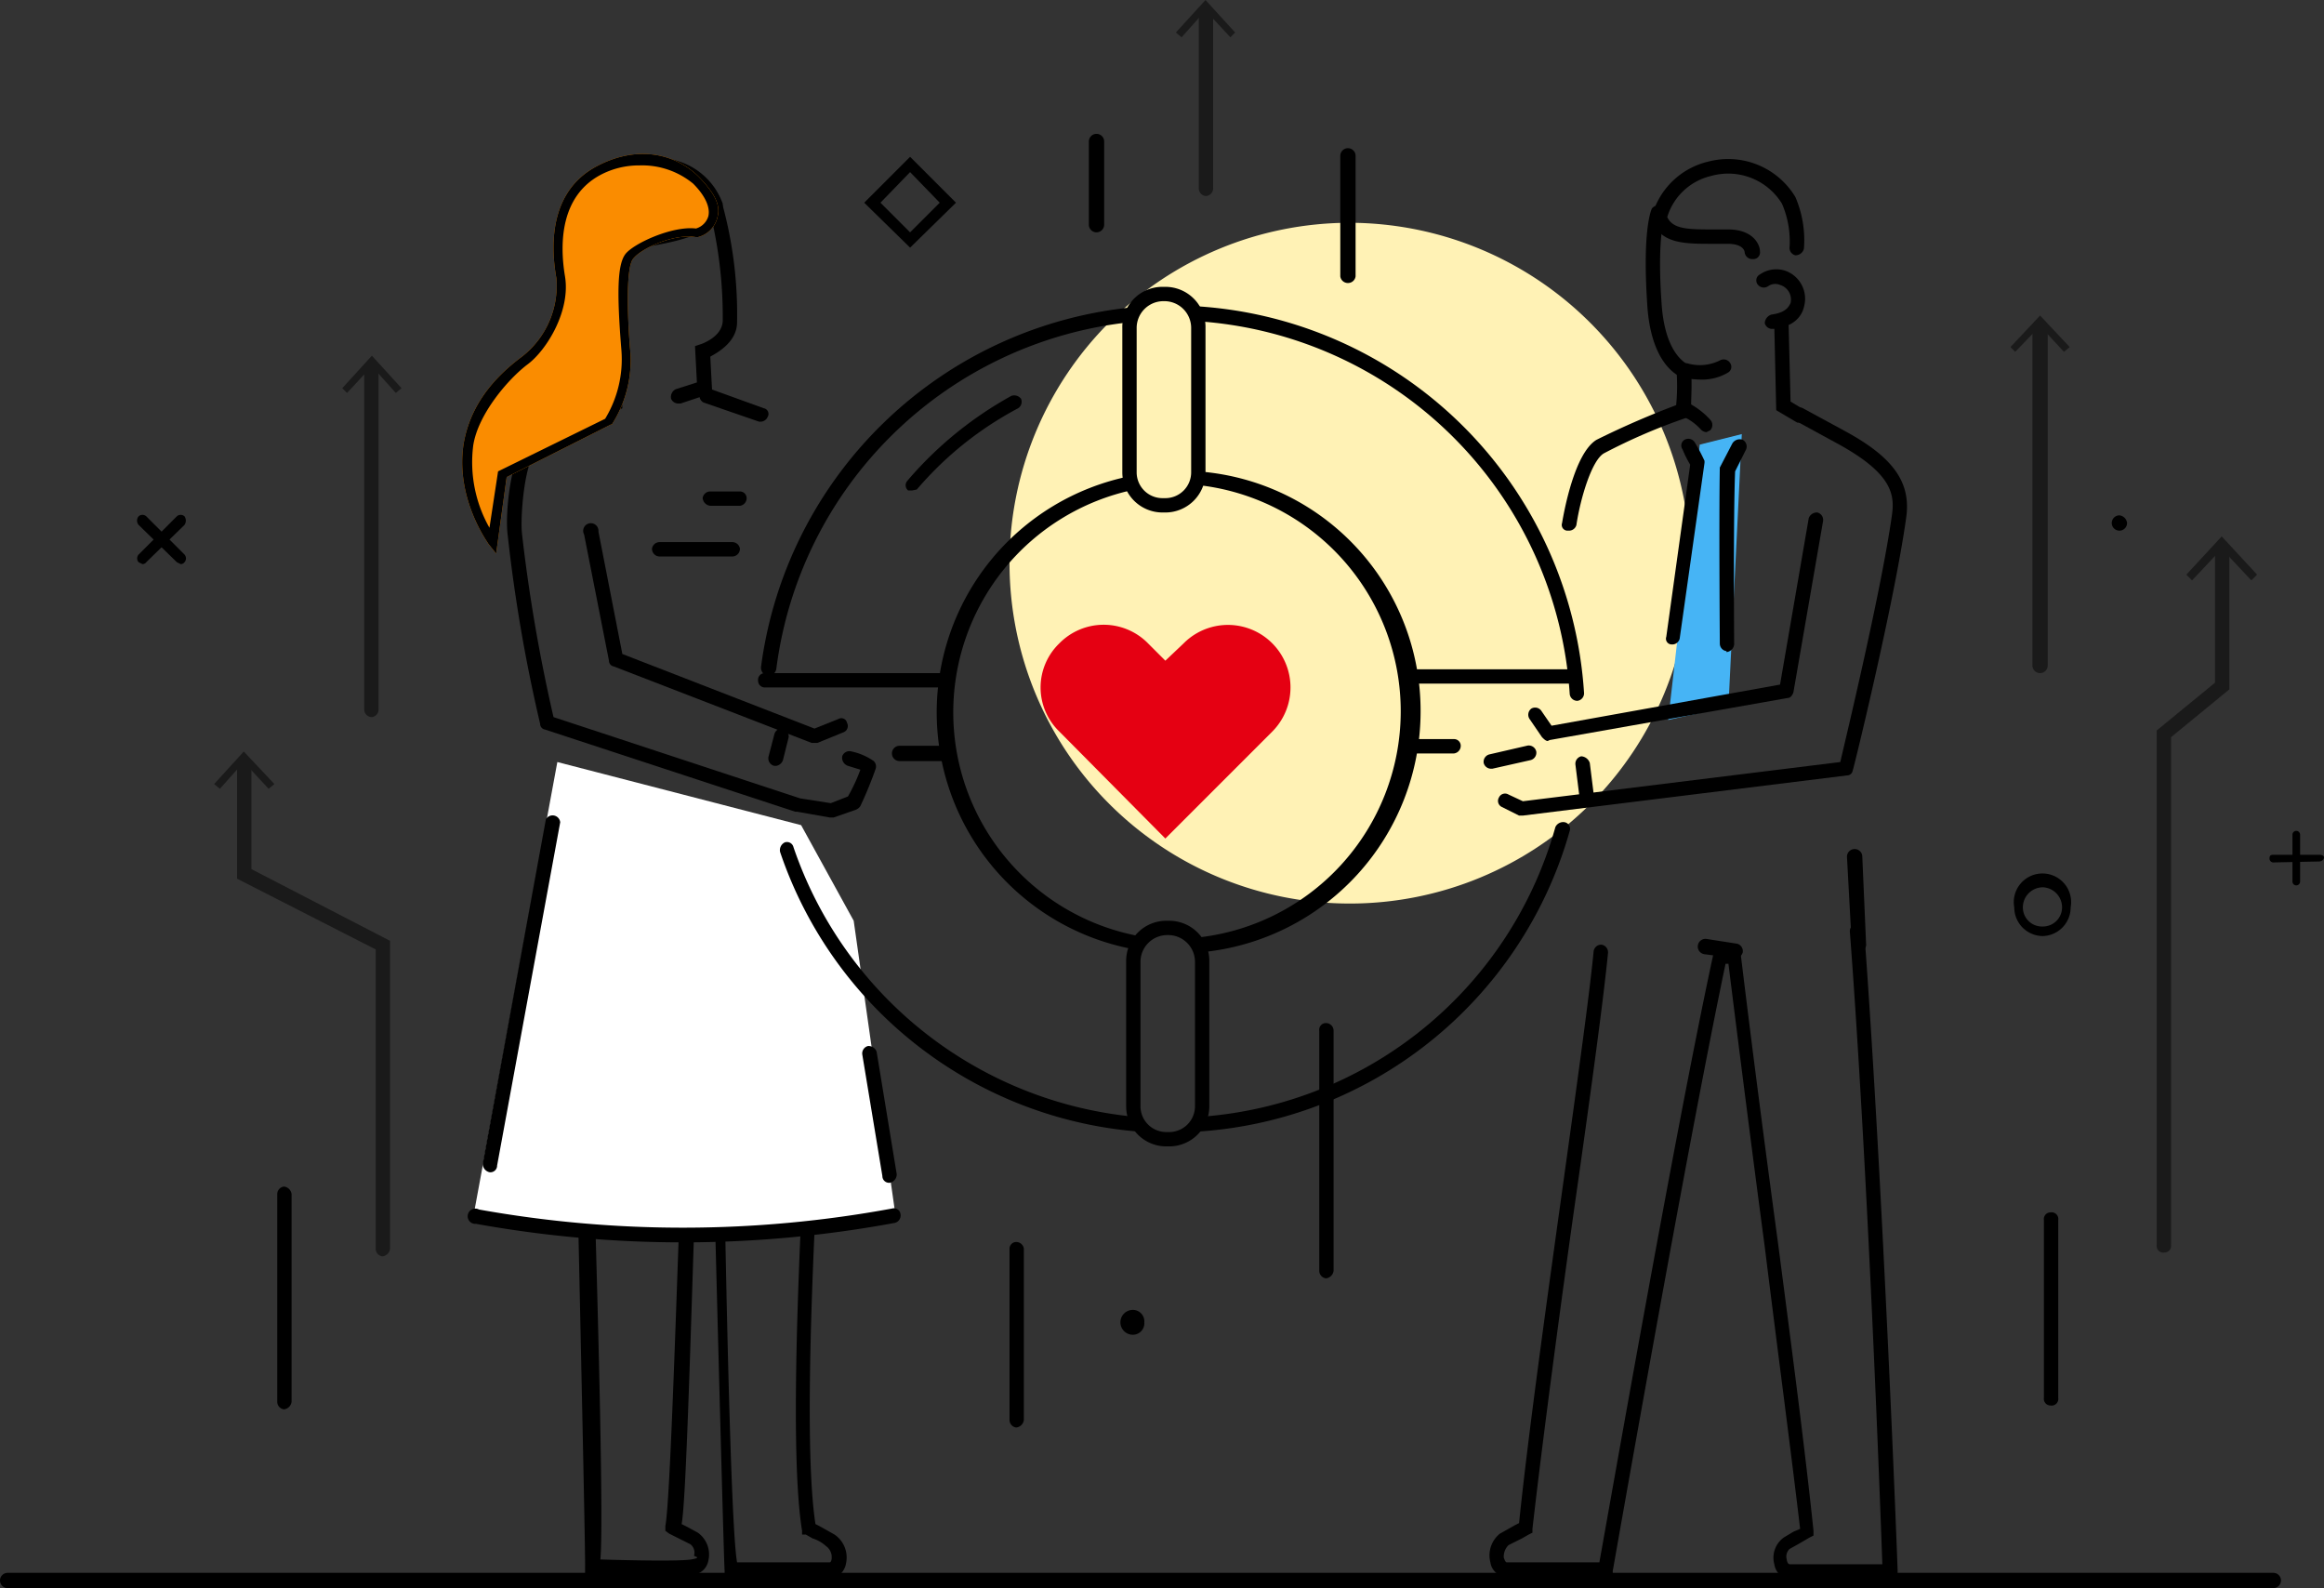 <svg xmlns="http://www.w3.org/2000/svg" viewBox="0 0 243.1 166.1">
  <rect x="0" y="0" width="243.1" height="166.1" fill="#333333" stroke="none"/>
  <defs>
    <style>
      .fcaab495-f464-4965-99b9-03bd643ffb9b {
        fill: #1a1a1a;
      }

      .a1fa00dd-94df-498e-9398-2f05f1c7877c {
        fill: #fff2b5;
      }

      .a0da750b-d0d9-4084-88ce-c378b0c65b48 {
        fill: #46b4f5;
      }

      .a22ec9c2-5ff2-42a4-9f95-8e6b2f4cb3b6 {
        fill: #fff;
      }

      .f894a278-8b40-4860-a789-7a21e17db4d8 {
        fill: none;
      }

      .e1775ccc-eec1-4cda-97d1-faa8ed415247 {
        fill: #e50012;
      }

      .aef6d03a-937d-4bda-a610-86c1da2e7916 {
        fill: #fa8c00;
      }
    </style>
  </defs>
  <g id="f5484ac5-2674-4866-9a56-436bd71d3867" data-name="レイヤー 2">
    <g id="f548ebd8-cb77-456c-86a3-ac909b25ad2b" data-name="レイヤー 1">
      <g>
        <g>
          <g>
            <path class="fcaab495-f464-4965-99b9-03bd643ffb9b" d="M40,131.4a.8.8,0,0,1-.7-.8V99.3L24.8,91.9v-12a.7.7,0,0,1,.7-.7.7.7,0,0,1,.8.7v11l14.5,7.5v32.2A.9.9,0,0,1,40,131.4Z"/>
            <polygon class="fcaab495-f464-4965-99b9-03bd643ffb9b" points="22.4 82 23 82.5 25.5 79.7 28.1 82.5 28.7 82 25.5 78.6 22.4 82"/>
          </g>
          <g>
            <path class="fcaab495-f464-4965-99b9-03bd643ffb9b" d="M38.9,75a.8.8,0,0,1-.8-.8V38.8a.8.8,0,0,1,.8-.8.8.8,0,0,1,.7.8V74.2A.8.8,0,0,1,38.9,75Z"/>
            <polygon class="fcaab495-f464-4965-99b9-03bd643ffb9b" points="35.8 40.6 36.3 41.1 38.9 38.3 41.4 41.1 42 40.6 38.9 37.2 35.8 40.6"/>
          </g>
          <g>
            <path class="fcaab495-f464-4965-99b9-03bd643ffb9b" d="M126.1,20.5a.8.8,0,0,1-.7-.8V1.4a.7.7,0,0,1,.7-.7.7.7,0,0,1,.8.7V19.7A.8.8,0,0,1,126.1,20.5Z"/>
            <polygon class="fcaab495-f464-4965-99b9-03bd643ffb9b" points="123 3.4 123.6 3.9 126.1 1.1 128.7 3.9 129.2 3.4 126.1 0 123 3.4"/>
          </g>
          <path d="M213.7,97.9a3,3,0,0,1-3-3,3,3,0,1,1,5.9,0A3,3,0,0,1,213.7,97.9Zm0-5.1a2.1,2.1,0,0,0-2.1,2.1,2,2,0,0,0,2.1,2,2,2,0,0,0,2-2A2.1,2.1,0,0,0,213.7,92.8Z"/>
          <path d="M214.5,147a.7.7,0,0,1-.7-.8V127.6a.7.7,0,0,1,.7-.8.7.7,0,0,1,.8.8v18.6A.7.7,0,0,1,214.5,147Z"/>
          <path d="M114.7,24.3a.8.8,0,0,1-.8-.8V14.8a.8.8,0,1,1,1.6,0v8.7A.8.8,0,0,1,114.7,24.3Z"/>
          <path d="M138.7,133.7a.8.8,0,0,1-.7-.8V107.8a.7.7,0,0,1,.7-.8.8.8,0,0,1,.8.8v25.1A.9.9,0,0,1,138.7,133.7Z"/>
          <path d="M29.7,147.4a.8.8,0,0,1-.7-.8V124.9a.8.8,0,0,1,.7-.8.9.9,0,0,1,.8.8v21.7A.9.9,0,0,1,29.7,147.4Z"/>
          <g>
            <path class="fcaab495-f464-4965-99b9-03bd643ffb9b" d="M226.4,131a.7.7,0,0,1-.8-.8V76.4l6.1-5v-14a.7.7,0,0,1,.8-.7.7.7,0,0,1,.7.7V72.1l-6.1,5v53.1A.7.7,0,0,1,226.4,131Z"/>
            <polygon class="fcaab495-f464-4965-99b9-03bd643ffb9b" points="228.7 60.1 229.3 60.7 232.4 57.4 235.5 60.7 236.1 60.1 232.4 56.1 228.7 60.1"/>
          </g>
          <g>
            <path class="fcaab495-f464-4965-99b9-03bd643ffb9b" d="M213.4,70.4a.8.8,0,0,1-.8-.8V34.2a.8.8,0,1,1,1.6,0V69.6A.8.8,0,0,1,213.4,70.4Z"/>
            <polygon class="fcaab495-f464-4965-99b9-03bd643ffb9b" points="210.3 36.3 210.8 36.8 213.4 34.1 215.9 36.8 216.5 36.3 213.4 33 210.3 36.3"/>
          </g>
          <g>
            <path d="M237.8,90.2a.4.4,0,0,1-.4-.4c0-.3.1-.4.4-.4h4.8c.3,0,.5.1.5.3a.5.5,0,0,1-.5.4Z"/>
            <path d="M240.2,92.6a.4.4,0,0,1-.4-.4V87.3a.4.4,0,0,1,.4-.4h0a.4.4,0,0,1,.4.4v4.9a.4.4,0,0,1-.4.4Z"/>
          </g>
          <path class="a1fa00dd-94df-498e-9398-2f05f1c7877c" d="M176.8,58.9a35.6,35.6,0,1,1-35.6-35.6A35.7,35.7,0,0,1,176.8,58.9Z"/>
          <polygon class="a0da750b-d0d9-4084-88ce-c378b0c65b48" points="177.8 46.5 182.2 45.4 180.8 73.9 174.5 75.3 177.8 46.5"/>
          <path d="M119.7,138.3a1.2,1.2,0,0,1-1.2,1.3,1.3,1.3,0,0,1,0-2.6A1.2,1.2,0,0,1,119.7,138.3Z"/>
          <path d="M76.6,58.2H69a.8.8,0,0,1-.8-.8.8.8,0,0,1,.8-.7h7.6a.8.8,0,0,1,.8.7A.8.8,0,0,1,76.6,58.2Z"/>
          <path d="M77.4,52.9H74.3a.9.9,0,0,1-.8-.8.8.8,0,0,1,.8-.7h3.1a.7.7,0,0,1,.7.7A.8.8,0,0,1,77.4,52.9Z"/>
          <path d="M87,85.5h-.2l-3.4-.6h-.2L57,76.3a.6.6,0,0,1-.5-.6,164.8,164.8,0,0,1-3.4-19.8c-.3-2.3.4-9,2.3-10a65.1,65.1,0,0,1,7-3.5.8.8,0,0,1,1,.5.6.6,0,0,1-.4.9,71.6,71.6,0,0,0-6.8,3.4c-1.3.7-1.8,6.8-1.6,8.6A172.3,172.3,0,0,0,57.9,75l25.8,8.5,3.2.5,1.8-.7A18.2,18.2,0,0,0,90,80.5l-1.3-.4a.9.9,0,0,1-.6-1,.8.8,0,0,1,1-.5,6.4,6.4,0,0,1,2.3,1,.8.8,0,0,1,.2.8A40.6,40.6,0,0,1,90,84.3a1,1,0,0,1-.5.4l-2.3.8Z"/>
          <path d="M79.6,44.1h-.2l-5.8-2a.8.8,0,0,1,.5-1.5l5.8,2.1a.6.6,0,0,1,.4.9A.8.8,0,0,1,79.6,44.1Z"/>
          <path d="M175,67.4h-.1a.6.6,0,0,1-.6-.8l2.5-18A11.9,11.9,0,0,1,176,47a.7.7,0,0,1,.2-1,.8.8,0,0,1,1.1.3,19.3,19.3,0,0,1,1,1.9v.2l-2.6,18.4A.8.8,0,0,1,175,67.4Z"/>
          <path d="M180.6,68.1a.8.8,0,0,1-.7-.8c0-.1-.1-13.5,0-18.4h0l1.3-2.5a.9.9,0,0,1,1.1-.4.8.8,0,0,1,.3,1.1l-1.1,2.2c-.2,4.9-.1,18-.1,18.1a.9.9,0,0,1-.8.8Z"/>
          <path d="M86.9,164.9H75.8v-.6c-.1-.5-1.7-63.5-1.7-63.5h-.2c-1,7.2-1.8,54.5-2.6,58.6l.6.3,1.1.6a2.8,2.8,0,0,1,1.1,2.9,1.8,1.8,0,0,1-1.6,1.5c-1.7.3-10.1,0-10.5,0h-.8v-.8c.1-.4-1.4-66.7-1.4-66.7V87.9a.8.8,0,0,1,.8-.8h0a.8.8,0,0,1,.7.8v9.4s2.1,60,1.5,65.8c3.2.1,8.3.2,9.5,0s.3-.3.3-.4a1.1,1.1,0,0,0-.4-1.2l-1-.5-1.2-.6-.4-.3v-.5c.8-4.2,1.9-53,2.7-59.6v-.4l.3-.2a2.4,2.4,0,0,1,1.7-.2h.9l.2.6s.7,58.1,1.7,63.6h9.7c.1,0,.2-.2.2-.5a1.4,1.4,0,0,0-.6-1.2,3.7,3.7,0,0,0-1.4-.8l-.7-.4h-.4v-.4c-2.1-12.9,1.6-58.3,1.3-60.3a.6.6,0,0,1,.6-.8.8.8,0,0,1,.9.6c.3,2-3.4,46.8-1.4,59.8l.4.2,1.6.9a2.9,2.9,0,0,1,1.2,3,2,2,0,0,1-1.4,1.6Z"/>
          <path d="M71,42.2a.8.8,0,0,1-.8-.5.9.9,0,0,1,.5-1l2.2-.7-.2-3.8.6-.2s2.2-.7,2.3-2.4a45.4,45.4,0,0,0-1.4-11.7.7.7,0,0,1,1.4-.4,43.5,43.5,0,0,1,1.5,12.2c0,2-1.9,3.1-2.8,3.6l.2,3.8-3.3,1.1Z"/>
          <path d="M60.7,27.5a.8.8,0,0,1-.8-.6,10.8,10.8,0,0,1,.9-6.2c1.4-3,5.2-4.7,9-4.1a7.2,7.2,0,0,1,5.8,4.7v.5c-.7,2.6-4.4,3.4-7.9,4a2,2,0,0,0-1.2.7.8.8,0,0,1-.8.7.9.9,0,0,1-.7-.9,3,3,0,0,1,2.5-2c3-.5,5.9-1.2,6.6-2.7a5.7,5.7,0,0,0-4.5-3.5c-3.2-.5-6.3.9-7.5,3.2a9.8,9.8,0,0,0-.7,5.3.8.8,0,0,1-.6.9Z"/>
          <path d="M71.6,100.7a.8.8,0,1,1-.1-1.5l5.4-.8a.6.6,0,0,1,.8.6.7.7,0,0,1-.6.9l-5.4.8Z"/>
          <path d="M181.5,100.2h-.1l-3.1-.4a.8.8,0,0,1,.2-1.6l3.2.5a.8.8,0,0,1,.6.9A.8.8,0,0,1,181.5,100.2Z"/>
          <path d="M62.1,44a.8.8,0,0,1-.7-.4c-.1-.4,0-.9.4-1l1.7-.9-.2-7.8a.7.7,0,0,1,.7-.8.8.8,0,0,1,.8.7l.3,8.9-2.6,1.2Z"/>
          <path d="M64.1,34.3H64A4,4,0,0,1,60.4,32a3,3,0,0,1,1.7-3.8,2.9,2.9,0,0,1,2.7.2.8.8,0,0,1,.2,1,.7.7,0,0,1-1,.3,1.2,1.2,0,0,0-1.3-.1,1.4,1.4,0,0,0-.9,1.9,2.6,2.6,0,0,0,2.3,1.3.8.8,0,0,1,.7.8A.8.8,0,0,1,64.1,34.3Z"/>
          <path d="M70.9,90.6H59.1a.7.7,0,0,1-.8-.8.7.7,0,0,1,.8-.7H70.9a.7.7,0,0,1,.7.7A.7.7,0,0,1,70.9,90.6Z"/>
          <path class="a22ec9c2-5ff2-42a4-9f95-8e6b2f4cb3b6" d="M58.3,79.7l-8.8,47.6a143.8,143.8,0,0,0,22.1,2.2,143.8,143.8,0,0,0,22.1-2.2l-4.4-31-5.5-10Z"/>
          <path d="M194.5,99.5a.8.8,0,0,1-.8-.7l-.5-9.2a.8.8,0,0,1,.8-.8.8.8,0,0,1,.8.7l.4,9.2a.7.7,0,0,1-.7.8Z"/>
          <path d="M159.2,85.3h-.3l-1.8-.9a.7.7,0,0,1-.3-1,.7.7,0,0,1,1-.3l1.5.7,33.2-4.1c.7-3,4.3-18,5.4-25.8.3-2.1.1-4.3-5.5-7.4l-1.1-.6L188,44.1a.8.8,0,0,1-.4-1,.7.7,0,0,1,1-.4l3.5,1.9,1.1.6c4.9,2.7,6.7,5.3,6.2,8.9-1.2,8.7-5.5,26.3-5.6,26.5a.6.6,0,0,1-.6.5l-33.9,4.2Z"/>
          <path d="M164.1,55.5H164a.6.6,0,0,1-.6-.8c.2-1.2,1.3-7.3,3.6-8.7a89.6,89.6,0,0,1,8.8-3.8.8.8,0,0,1,1,.5.7.7,0,0,1-.4,1,60,60,0,0,0-8.6,3.7c-1.3.7-2.5,4.8-2.9,7.5A.8.8,0,0,1,164.1,55.5Z"/>
          <path d="M190.5,165.2h-3.3a1.9,1.9,0,0,1-1.6-1.6,2.6,2.6,0,0,1,1-2.8l1-.6.7-.3c-1-8.5-2.3-18.2-3.7-29.5-1.2-9-2.5-19.2-3.8-29.6h-.3c-4.1,19.5-11.7,63-11.8,63.5v.6H157.3a1.8,1.8,0,0,1-1.4-1.5,2.9,2.9,0,0,1,1-3l1.6-.9.4-.2c.9-8.8,2.8-22.5,4.5-34.7s2.9-20.9,3.3-25.1a.8.8,0,0,1,.8-.7.8.8,0,0,1,.7.9c-.4,4.2-1.7,13.9-3.3,25.1s-3.6,26.3-4.6,35.1v.4l-.4.2-.7.4-1.4.7a1.7,1.7,0,0,0-.5,1.3c.1.3.2.5.3.5h9.7c1-5.5,8-45.5,11.9-63.5v-.7h1a2.1,2.1,0,0,1,1.6.2l.3.2v.3c1.3,10.7,2.6,20.6,3.9,30.2,1.5,11.5,2.8,21.4,3.7,30v.5l-.4.2-1.2.7-.9.5a1.1,1.1,0,0,0-.3,1.1c0,.1.1.5.3.5h9.7c-.2-5.7-1.5-41.2-3.4-66.2a.8.8,0,0,1,.7-.8.7.7,0,0,1,.8.7c2,27.1,3.5,66.6,3.5,67v.7h-8.2Z"/>
          <path d="M178.5,45.2a.9.9,0,0,1-.6-.3,5.6,5.6,0,0,0-2-1.4l-.6-.2v-.6a21.3,21.3,0,0,0,.1-3.5c-1.8-1.2-2.9-3.8-3.1-7.5-.5-7.6.4-9.7.5-9.9a.8.8,0,0,1,1.4.7s-.9,1.9-.4,9.1c.2,3.4,1.2,5.6,2.7,6.5l.4.2v.4c.1,1.6,0,2.9,0,3.6a8.1,8.1,0,0,1,2,1.6.8.8,0,0,1,0,1.1Z"/>
          <path d="M183.3,27.1a.8.8,0,0,1-.8-.7c0-.1-.1-.9-1.8-.9h-1.2c-3.1,0-5.8.1-6.7-2.5v-.4a8,8,0,0,1,5.9-5.7,8.2,8.2,0,0,1,9.1,3.7,11.4,11.4,0,0,1,.9,5.4.9.9,0,0,1-.9.7.8.8,0,0,1-.6-.9,9.9,9.9,0,0,0-.8-4.5,6.6,6.6,0,0,0-7.4-2.9,6.3,6.3,0,0,0-4.6,4.3c.6,1.3,2.2,1.3,5.1,1.3h1.3c2.5,0,3.3,1.5,3.3,2.3a.7.7,0,0,1-.7.8Z"/>
          <path d="M188.4,44.2H188l-2.2-1.3-.2-8.8a.7.7,0,0,1,.8-.7.7.7,0,0,1,.7.7l.2,7.9,1.5.9a.8.8,0,0,1,.3,1A.8.8,0,0,1,188.4,44.2Z"/>
          <path d="M185.4,34.4a.8.8,0,0,1-.8-.6,1,1,0,0,1,.7-.9c1.5-.2,1.8-.8,2-1.2a1.6,1.6,0,0,0-1.1-1.9,1.3,1.3,0,0,0-1.2.1.8.8,0,0,1-1.1-.1.7.7,0,0,1,.2-1.1,3,3,0,0,1,2.6-.4,3.1,3.1,0,0,1,2,3.8c-.2.9-1,2.1-3.2,2.3Z"/>
          <path d="M161.9,77.5c-.2,0-.4-.2-.6-.4L160,75.2a.8.8,0,0,1,.2-1.1.8.8,0,0,1,1,.2l1.1,1.6,23.9-4.3,3-17.4a.9.9,0,0,1,.9-.6.8.8,0,0,1,.6.9l-3.1,17.9c-.1.3-.3.6-.6.6l-24.9,4.4Z"/>
          <path d="M156,80.4a.8.8,0,0,1-.8-.6.8.8,0,0,1,.6-.9l3.9-.9a.8.8,0,0,1,1,.6.8.8,0,0,1-.6.9l-4,.9Z"/>
          <path d="M166,83.9a.8.8,0,0,1-.8-.7l-.4-3.2a.8.8,0,0,1,.6-.9,1,1,0,0,1,.9.7l.4,3.2a.6.6,0,0,1-.6.8A.1.1,0,0,1,166,83.9Z"/>
          <path d="M81.2,80.1H81a.8.8,0,0,1-.6-1l.6-2.3a.8.8,0,0,1,.9-.6.9.9,0,0,1,.6.9l-.6,2.4A.9.9,0,0,1,81.2,80.1Z"/>
          <path d="M177.9,39.7a11.3,11.3,0,0,1-1.9-.2.8.8,0,0,1,.5-1.5,4.7,4.7,0,0,0,3.4-.3.8.8,0,0,1,1.1.3.7.7,0,0,1-.3,1A5.3,5.3,0,0,1,177.9,39.7Z"/>
          <path d="M85.2,77.7h-.3l-20.7-8a.6.6,0,0,1-.5-.6L61.1,55.9a.8.8,0,1,1,1.5-.3l2.5,12.8,20.1,7.8,2.5-1a.6.6,0,0,1,.9.4.7.7,0,0,1-.4,1l-2.7,1.1Z"/>
          <g>
            <path d="M14.9,59l-.4-.2a.6.6,0,0,1,0-.8l4-4a.6.6,0,0,1,.8,0,.8.8,0,0,1,0,.9l-4,3.9A.5.5,0,0,1,14.9,59Z"/>
            <path d="M18.9,59l-.4-.2-4-3.9a.7.7,0,0,1,0-.9.6.6,0,0,1,.8,0l4,4a.6.6,0,0,1,0,.8A.5.5,0,0,1,18.9,59Z"/>
          </g>
          <path d="M222.5,54.7a.8.8,0,1,1-.8-.8A.9.9,0,0,1,222.5,54.7Z"/>
          <path d="M95.4,51.3H95a.7.7,0,0,1-.1-1,39.1,39.1,0,0,1,10.9-8.9.9.9,0,0,1,1,.3.8.8,0,0,1-.3,1,36.1,36.1,0,0,0-10.6,8.5Z"/>
          <path d="M95.2,25.9l-4.8-4.7,4.8-4.8,4.8,4.8Zm-3.1-4.7,3.1,3.1,3.1-3.1L95.2,18Z"/>
          <path d="M237.8,166.1H.8a.8.8,0,1,1,0-1.6h237a.8.8,0,1,1,0,1.6Z"/>
          <path d="M141,29.6a.8.8,0,0,1-.8-.7V16.3a.8.8,0,0,1,1.6,0V28.9A.8.8,0,0,1,141,29.6Z"/>
          <path d="M106.3,149.3a.8.8,0,0,1-.7-.8V130.6a.7.7,0,0,1,.7-.7.8.8,0,0,1,.8.7v17.9A.9.9,0,0,1,106.3,149.3Z"/>
          <path d="M152.1,78.8h-4.2a.8.8,0,0,1-.8-.8.7.7,0,0,1,.8-.7h4.2a.7.7,0,0,1,.7.7A.8.8,0,0,1,152.1,78.8Z"/>
          <path d="M98.7,79.6H94.1a.8.8,0,0,1,0-1.6h4.6a.8.8,0,0,1,0,1.6Z"/>
          <path d="M164.2,71.5H147.9a.7.7,0,0,1-.8-.7.8.8,0,0,1,.8-.8h16.3a.8.8,0,0,1,.8.8A.7.7,0,0,1,164.2,71.5Z"/>
          <path d="M99.1,71.9H80a.7.7,0,0,1-.7-.7.7.7,0,0,1,.7-.8H99.1a.7.7,0,0,1,.7.8A.7.7,0,0,1,99.1,71.9Z"/>
          <g>
            <g>
              <path class="f894a278-8b40-4860-a789-7a21e17db4d8" d="M99.6,74.5a23.8,23.8,0,1,0,25.5-23.7,3.6,3.6,0,0,1-3.2,2h-.3a3.4,3.4,0,0,1-2.9-1.6A23.8,23.8,0,0,0,99.6,74.5Z"/>
              <path d="M79.6,69.8a.9.9,0,0,0,.7.9.9.9,0,0,0,.9-.7,41.8,41.8,0,0,1,37-36.3,3.3,3.3,0,0,1,.7-1.6A43.5,43.5,0,0,0,79.6,69.8Z"/>
              <path d="M124.6,32a4.6,4.6,0,0,1,.7,1.6,41.8,41.8,0,0,1,38.9,39,.8.8,0,0,0,.8.7h0a.8.8,0,0,0,.7-.8A43.3,43.3,0,0,0,124.6,32Z"/>
            </g>
            <path d="M121.9,53.6h-.3a4.2,4.2,0,0,1-4.2-4.2V34.3a4.2,4.2,0,0,1,4.2-4.3h.3a4.2,4.2,0,0,1,4.2,4.3V49.4A4.2,4.2,0,0,1,121.9,53.6Zm-.3-22.1a2.8,2.8,0,0,0-2.7,2.8V49.4a2.7,2.7,0,0,0,2.7,2.7h.3a2.7,2.7,0,0,0,2.7-2.7V34.3a2.8,2.8,0,0,0-2.7-2.8Z"/>
          </g>
          <g>
            <g>
              <path d="M163.7,86a.9.9,0,0,0-1,.5,41.6,41.6,0,0,1-37.1,30.3,4,4,0,0,1-1.2,1.6,43.3,43.3,0,0,0,39.8-31.5A.7.7,0,0,0,163.7,86Z"/>
              <path d="M118.7,116.8A41.9,41.9,0,0,1,83,88.6a.7.7,0,0,0-.9-.5.9.9,0,0,0-.5,1,43.2,43.2,0,0,0,38.2,29.3A3.6,3.6,0,0,1,118.7,116.8Z"/>
              <path d="M148.6,74.5a25.1,25.1,0,0,0-23.3-25.2h0a3.2,3.2,0,0,1-.3,1.4,23.8,23.8,0,0,1-.2,47.4,2.8,2.8,0,0,1,.8,1.5A25.3,25.3,0,0,0,148.6,74.5Z"/>
              <path d="M119.7,98a23.8,23.8,0,0,1-1-46.8,2.4,2.4,0,0,1-.5-1.4,25.2,25.2,0,0,0,.5,49.5A3.2,3.2,0,0,1,119.7,98Z"/>
            </g>
            <path d="M122.3,119.9H122a4.2,4.2,0,0,1-4.2-4.2V100.6a4.2,4.2,0,0,1,4.2-4.3h.3a4.2,4.2,0,0,1,4.2,4.3v15.1A4.2,4.2,0,0,1,122.3,119.9ZM122,97.8a2.8,2.8,0,0,0-2.7,2.8v15.1a2.7,2.7,0,0,0,2.7,2.7h.3a2.7,2.7,0,0,0,2.7-2.7V100.6a2.8,2.8,0,0,0-2.7-2.8Z"/>
          </g>
          <path class="e1775ccc-eec1-4cda-97d1-faa8ed415247" d="M121.9,87.7,110.8,76.5a6.4,6.4,0,0,1,0-9.2,6.5,6.5,0,0,1,9.3,0l1.8,1.8,1.9-1.8a6.5,6.5,0,0,1,9.3,9.2Z"/>
        </g>
        <path class="aef6d03a-937d-4bda-a610-86c1da2e7916" d="M51.9,57.9l-.8-1c-.1-.2-3.5-4.8-2.6-10.5.6-3.5,2.6-6.5,6.1-9.1a9.4,9.4,0,0,0,3.6-8.2c-.7-3.9-.5-9.2,4.2-11.7s8.7-1,10.8,1.2,2.1,3.3,1.8,4.3a2.8,2.8,0,0,1-2,1.9h-.2c-2.3-.4-5.8,1.2-6.6,2.3s-.5,6.9-.3,9.3a12.4,12.4,0,0,1-1.9,8h-.1L53,49.9Z"/>
        <path d="M51.9,57.9l-.8-1c-.1-.2-3.5-4.8-2.6-10.5.6-3.5,2.6-6.5,6.1-9.1a9.4,9.4,0,0,0,3.6-8.2c-.7-3.9-.5-9.2,4.2-11.7s8.7-1,10.8,1.2,2.1,3.3,1.8,4.3a2.8,2.8,0,0,1-2,1.9h-.2c-2.3-.4-5.8,1.2-6.6,2.3s-.5,6.9-.3,9.3a12.4,12.4,0,0,1-1.9,8h-.1L53,49.9Zm15-40.6a8.6,8.6,0,0,0-4.1,1c-4.1,2.2-4.3,7-3.7,10.6s-1.9,7.7-3.9,9.2-5.2,5.2-5.7,8.5a13.9,13.9,0,0,0,1.7,8.6l.9-5.9,11.2-5.5A12,12,0,0,0,65,36.6c-.5-6.1-.4-8.9.4-10s4.9-3,7.4-2.7a1.9,1.9,0,0,0,1.3-1.3c.2-.9-.3-2.1-1.6-3.4A8.4,8.4,0,0,0,66.9,17.3Z"/>
        <path d="M58.6,86,52,121.9a.7.7,0,0,1-.8.7.9.9,0,0,1-.7-.9l6.6-36a.8.8,0,0,1,1.5.3Z"/>
        <path d="M90.2,110.3,92.3,123a.7.7,0,0,0,.8.7.9.9,0,0,0,.7-.9L91.7,110a.9.9,0,0,0-.9-.6A.8.8,0,0,0,90.2,110.3Z"/>
        <path d="M93.6,127.9a121.7,121.7,0,0,1-43.8.1.8.8,0,1,1,.3-1.5,120.6,120.6,0,0,0,43.2-.1.7.7,0,0,1,.9.6A.8.8,0,0,1,93.6,127.9Z"/>
      </g>
    </g>
  </g>
</svg>

